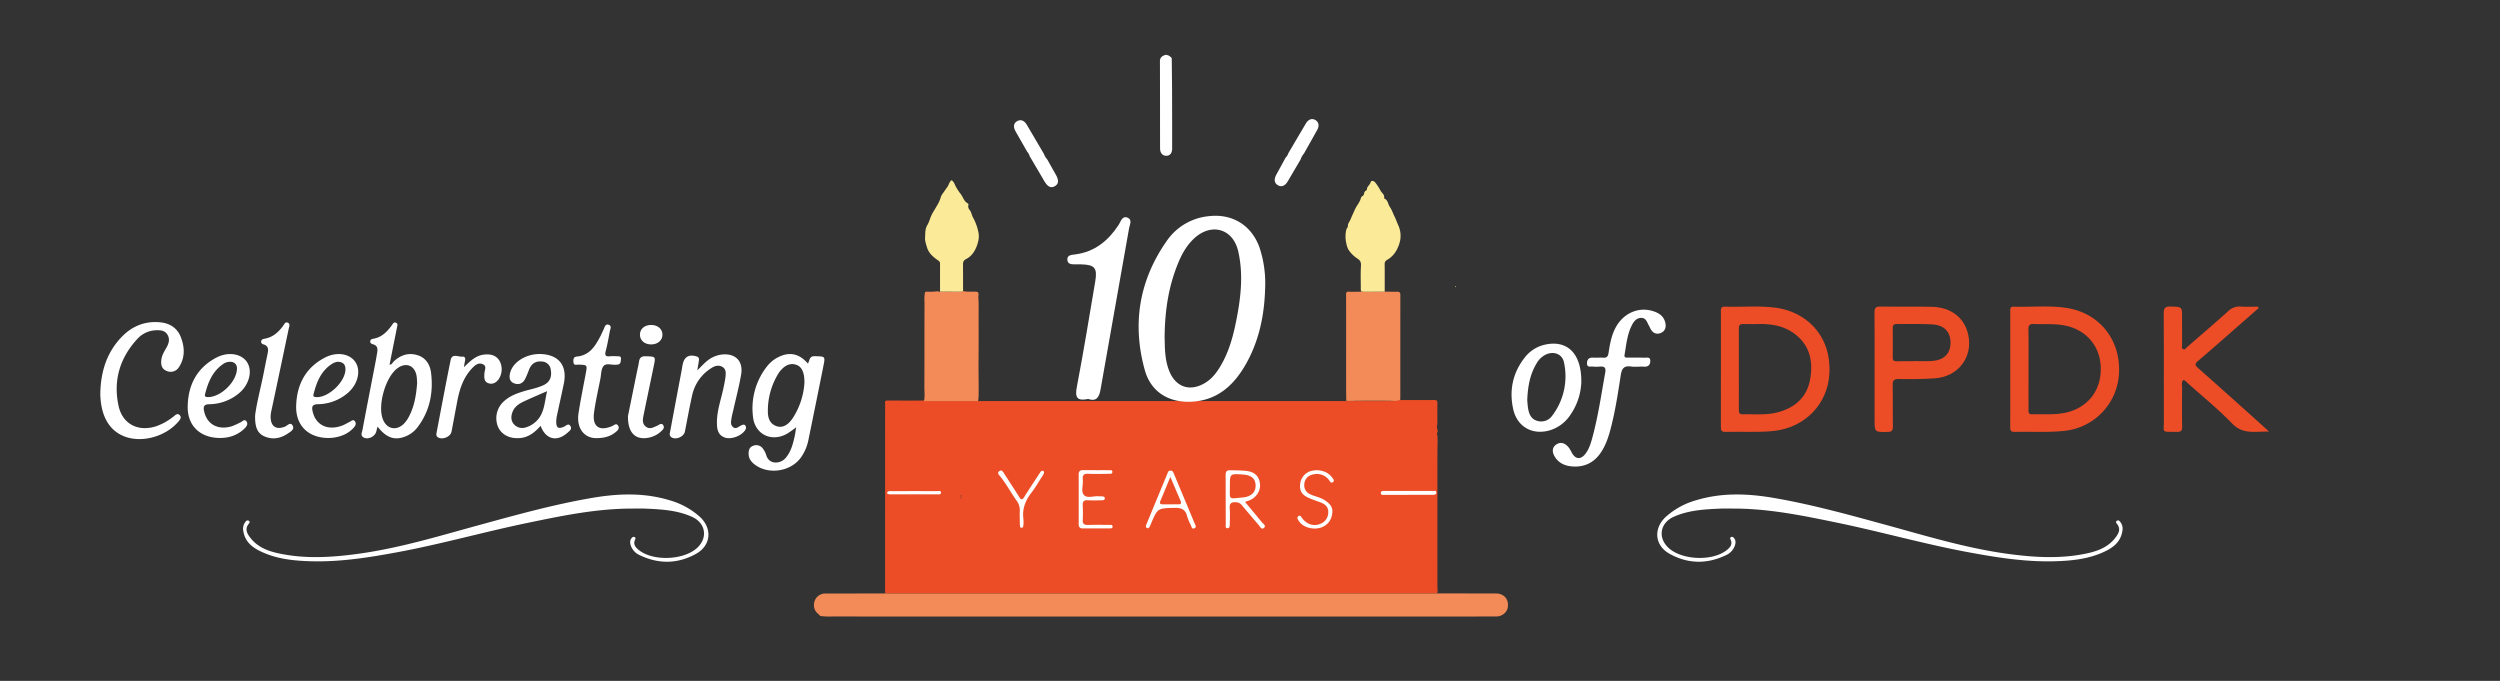 <?xml version="1.0" encoding="UTF-8"?> <svg xmlns="http://www.w3.org/2000/svg" id="Layer_1" data-name="Layer 1" viewBox="0 0 1589.008 432.751"><rect x="0" y="0" width="1589.008" height="432.751" fill="#333333" stroke="none"/><defs><style>.cls-1{fill:none;}.cls-2{fill:#ed4d26;}.cls-3{fill:#f28b57;}.cls-4{fill:#fff;}.cls-5{fill:#fbea98;}.cls-6{fill:#aeed94;}</style></defs><g id="_5daSuH" data-name="5daSuH"><path class="cls-1" d="M610.588,314.984c-.633.715-.196,1.272.555,2.206.086-1.047.75-1.639.176-2.334C611.126,314.621,610.767,314.782,610.588,314.984Z"></path><path class="cls-1" d="M614.258,317.949c.061.042.121.084.182.127q-.063-.091-.126-.183Z"></path><path class="cls-2" d="M811.134,254.657m-12.19.25q-41.725.013-83.45.005-62.027-0-124.053-.01c-.686-0-1.448.268-2.051-.33-.552.009-1.104.027-1.656.027-7.838.002-15.676.028-23.514-.025-1.291-.009-1.774.325-1.683,1.67.119,1.759.042,3.531.049,5.297q-.011,42.025-.021,84.051-.003,14.735.001,29.47a3.41,3.41,0,0,0,.308,2.09c.66.031,1.321.089,1.981.089q159.82.005,319.641.003,13.422,0,26.844.002c.661-0,1.322-.054,1.982-.084.754-1.29.299-2.674.299-4.017q.01-30.62.004-61.24c.001-8.746-.026-17.492.035-26.237.02-2.842.196-5.681-.014-8.526-.048-.644-.552-1.253-.182-1.923.649-1.173.177-2.282-.173-3.401.104-1.145.288-2.289.299-3.435.037-4.023-.055-8.049.048-12.069.042-1.617-.496-2.065-2.075-2.055-8.377.057-16.754.012-25.132.002a1.914,1.914,0,0,1-1.748.676q-34.516-.021-69.032-.018m-204.509,62.27c-.751-.933-1.188-1.491-.555-2.206.179-.202.538-.363.731-.128C611.893,315.551,611.23,316.143,611.143,317.189Zm3.114.76.056-.056q.063.092.126.183C614.379,318.034,614.318,317.991,614.258,317.949Z"></path><path class="cls-2" d="M611.144,317.19c-.751-.933-1.188-1.491-.555-2.206.179-.202.538-.363.731-.128C611.893,315.551,611.23,316.143,611.144,317.19Z"></path><path class="cls-2" d="M614.313,317.893l.126.183q-.091-.064-.182-.127Z"></path><path class="cls-3" d="M952.58,377.365a18.194,18.194,0,0,0-3.465-.143q-17.896-.04-35.793-.06c-.661.03-1.322.084-1.982.084q-13.422.006-26.844-.002-159.821-0-319.641-.003c-.66,0-1.321-.058-1.981-.089-.771.023-1.543.066-2.315.066q-17.899.012-35.797.022a7.31,7.31,0,0,0-4.751,1.572c-3.559,2.854-3.614,8.82.193,11.483.557.39.638,1.127,1.629,1.282a43.466,43.466,0,0,0,6.76.269q129.846.029,259.692.02,66.042.001,132.084-.007,15.33-.001,30.659-.021c3.77-.009,6.987-2.696,7.368-6.066C958.894,381.374,956.737,378.189,952.58,377.365Z"></path></g><path class="cls-4" d="M506.058,271.572a66.577,66.577,0,0,1-5.942,4.185c-9.817,5.393-20.234.384-21.486-10.707a43.104,43.104,0,0,1,8.731-31.984,21.193,21.193,0,0,1,7.616-6.207c6.992-3.416,13.196-2.031,18.519,4.226,1.224-1.761.663-4.768,4.334-4.677,6.737.168,6.802-.125,5.475,6.503q-4.688,23.408-9.487,46.794a28.896,28.896,0,0,1-4.698,11.002c-6.349,8.97-20.452,11.229-29.244,4.684-2.26-1.683-3.951-3.737-4.047-6.753-.073-2.314.386-4.374,2.814-5.255a5.094,5.094,0,0,1,6.429,2.016,13.176,13.176,0,0,1,1.943,3.811c1.728,6.29,9.033,5.776,12.363,1.86,3.292-3.872,4.537-8.566,5.632-13.33C505.448,275.84,505.672,273.889,506.058,271.572Zm5.258-28.527a35.4,35.4,0,0,0-.281-4.159c-.582-3.062-1.725-5.939-4.936-7.025-3.27-1.106-6.222-.042-8.668,2.312a16.215,16.215,0,0,0-2.495,2.934A44.99,44.99,0,0,0,488.054,261.135c-.041,4.116.892,8.106,5.508,9.727,3.627,1.274,7.171-.421,10.318-5.11A46.497,46.497,0,0,0,511.316,243.045Z"></path><path class="cls-4" d="M239.971,271.136c-.325,1.263-.563,2.086-.746,2.921-.756,3.45-5.401,5.705-8.288,3.897-1.973-1.236-.832-3.18-.545-4.712,2.641-14.074,5.401-28.126,8.113-42.186.461-2.389.874-4.788,1.274-7.188.391-2.344.04-4.311-2.679-5.025-1.039-.273-1.926-.822-1.759-2.057.132-.977.956-1.322,1.865-1.472,5.371-.888,8.835-4.417,11.848-8.573.653-.901,1.208-2.226,2.622-1.628,1.422.6.861,1.918.644,3.012-1.56,7.85-3.131,15.698-4.717,23.639,1.584.02,1.871-1.298,2.616-1.999,4.288-4.041,9.263-5.762,14.997-4.06,5.47,1.623,8.127,6.066,8.761,11.233,1.514,12.342-.694,23.982-8.268,34.202a18.275,18.275,0,0,1-8.428,6.431C250.613,280.038,245.517,278.233,239.971,271.136Zm25.163-27.677c-.085-1.196-.085-2.782-.325-4.331-1.063-6.855-6.747-9.147-12.292-4.996-7.505,5.618-12.586,23.456-9.196,32.282,2.407,6.265,8.508,7.676,13.325,2.983a17.656,17.656,0,0,0,3.015-4.128C263.329,258.609,264.539,251.3,265.134,243.459Z"></path><path class="cls-4" d="M63.769,249.468c.36-13.341,4.081-25.448,13.52-35.265,6.626-6.891,14.771-10.249,24.423-9.349,6.21.579,10.95,3.561,13.237,9.475,2.48,6.412,2.758,12.926-1.16,18.967a6.19,6.19,0,0,1-7.975,2.424c-3.154-1.265-3.66-4.085-3.246-7.201.391-2.947,1.988-5.335,3.375-7.836,1.462-2.639,2.155-5.416.383-8.134-1.714-2.629-4.521-2.746-7.313-2.633a16.912,16.912,0,0,0-12.072,5.88c-10.94,12.078-15.034,26.309-11.578,42.206,2.546,11.709,12.692,16.716,24.235,12.817a39.077,39.077,0,0,0,10.451-5.876c1.2-.877,2.572-2.61,4.084-1.158,1.649,1.583.163,3.127-.973,4.435-7.957,9.158-22.445,13.258-33.336,9.445C69.803,274.156,64.264,265.024,63.772,251.189,63.751,250.616,63.769,250.042,63.769,249.468Z"></path><path class="cls-4" d="M343.641,270.658c-3.583,3.938-7.459,7.268-13.001,7.764-6.531.585-11.752-1.993-14.039-6.998a14.389,14.389,0,0,1,3.515-16.188c3.524-3.363,7.929-5.044,12.486-6.458,4.373-1.356,8.951-2.07,13.111-4.097,3.678-1.792,5.184-5.117,4.349-9.7a5.842,5.842,0,0,0-5.478-5.189c-4.177-.5-6.847,1.422-8.356,5.221a61.71,61.71,0,0,1-2.483,5.931c-1.469,2.804-4.001,3.833-6.902,2.732-3.22-1.222-3.299-4.07-2.548-6.895,1.848-6.948,10.631-12.155,19.645-11.749,11.374.512,16.757,7.494,14.426,18.828-1.386,6.74-2.921,13.45-4.347,20.183a19.535,19.535,0,0,0-.472,3.83c-.039,4.083,1.335,4.95,4.977,3.316,1.296-.582,2.749-2.455,4.037-.389,1.211,1.943-.626,3.149-1.871,4.268C353.984,281.094,346.774,279.294,343.641,270.658Zm4.095-22.035c-5.467,2.408-10.332,4.431-15.086,6.686-3.139,1.489-5.92,3.514-7.083,7.064-.908,2.772-.753,5.435,1.374,7.579a6.98,6.98,0,0,0,7.133,1.73,15.19,15.19,0,0,0,5.975-3.22C346.146,263.362,345.985,255.974,347.736,248.623Z"></path><path class="cls-4" d="M443.211,235.41c2.058-2.039,3.599-3.724,5.306-5.222a18.49,18.49,0,0,1,9.917-4.796c8.751-1.136,14.111,3.932,12.637,12.622-1.293,7.62-3.293,15.119-4.983,22.671-.376,1.679-.869,3.34-1.118,5.037-.287,1.959-.882,4.143.877,5.68,1.882,1.646,3.447-.145,5.052-.896,1.067-.499,2.181-1.144,2.984.227.655,1.119.17,2.153-.596,3.15-2.673,3.478-8.957,5.658-12.825,4.142-4.439-1.74-4.792-5.768-4.78-9.708.024-7.551,2.687-14.632,4.198-21.92.494-2.384,1.018-4.776,1.272-7.191.24-2.29.327-4.725-2.137-6.082-2.276-1.253-4.547-.604-6.541.627a27.158,27.158,0,0,0-12.591,17.749c-1.698,7.552-3.037,15.184-4.552,22.777-.666,3.339-5.808,5.551-8.61,3.628-1.653-1.135-.89-2.911-.62-4.379,2.34-12.692,4.755-25.371,7.142-38.055.212-1.127.372-2.265.582-3.393.982-5.28,3.898-7.036,8.965-5.522,1.496.447,1.612,1.438,1.43,2.653C443.949,231.045,443.628,232.873,443.211,235.41Z"></path><path class="cls-4" d="M139.735,278.384c-12.512-.083-20.604-7.776-20.432-19.916.193-13.565,5.696-24.503,18.048-31.082,7.563-4.028,15.912-2.681,19.554,2.647,3.701,5.414,1.711,14.095-4.669,19.637a30.094,30.094,0,0,1-19.352,7.268c-3.28.101-3.755,1.501-3.181,4.298,1.738,8.464,8.881,12.434,17.789,9.646a51.95,51.95,0,0,0,5.463-2.487c1.186-.53,2.383-2.311,3.693-.581,1.14,1.506.211,3.06-.914,4.242a20.925,20.925,0,0,1-12.514,6.108C141.949,278.355,140.645,278.332,139.735,278.384Zm10.89-44.546c-.206-2.49-1.812-4.043-4.982-3.87A7.679,7.679,0,0,0,141.691,231.473c-6.662,4.6-9.448,11.541-11.344,18.995-.379,1.491.255,1.92,1.796,1.932C140.391,252.464,150.792,242.439,150.625,233.838Z"></path><path class="cls-4" d="M208.808,278.381c-12.641.009-20.829-7.793-20.568-20.136.287-13.558,5.826-24.473,18.253-30.948,7.623-3.972,15.918-2.517,19.464,2.928,3.512,5.391,1.566,13.822-4.631,19.305a29.611,29.611,0,0,1-19.298,7.38c-3.539.101-3.991,1.581-3.331,4.543,1.943,8.727,9.528,12.473,18.752,9.064,1.732-.64,3.315-1.674,4.989-2.482.961-.464,1.969-1.657,3.034-.39,1.121,1.334.568,2.769-.408,3.909-3.442,4.02-8.013,5.896-13.127,6.627C210.804,278.343,209.646,278.331,208.808,278.381Zm5.43-48.423a12.364,12.364,0,0,0-2.647.974c-7.454,4.46-10.335,11.819-12.325,19.712-.322,1.277.234,1.676,1.562,1.769,8.005.558,19.146-10.145,18.733-18.136C219.41,231.348,217.769,229.909,214.239,229.958Z"></path><path class="cls-4" d="M378.891,278.491c-7.576-.056-12.609-6.289-11.18-15.802,1.276-8.493,3.045-16.912,4.611-25.361 1-5.392,1.01-5.357-4.463-5.566-1.178-.045-2.984.647-3.291-1.065-.281-1.565-.371-3.851,1.996-4.059,8.261-.724,11.812-6.74,15.134-13.078.664-1.267,1.186-2.609,1.842-3.881.748-1.449,1.044-3.928,3.226-3.305,2.318.662,1.083,2.876.788,4.447-.765,4.081-1.455,8.191-2.526,12.196-.716,2.675-.254,3.764,2.652,3.439a27.37,27.37,0,0,1,4.299-.007c1.209.056,2.902-.309,2.715,1.731-.15,1.634-.135,3.635-2.679,3.591a2.582,2.582,0,0,0-.43.014c-2.748.416-6.285-1.345-8.094,1.038-1.485,1.957-1.349,5.164-1.867,7.83-1.393,7.168-3.059,14.301-4.044,21.526-1.219,8.944,3.232,12.119,11.465,8.659,1.201-.505,2.596-2.113,3.766-.367,1.26,1.879-.264,3.163-1.642,4.284C387.912,277.404,384.119,278.461,378.891,278.491Z"></path><path class="cls-4" d="M162.15,264.044c1.054-8.423,3.756-18.11,5.652-27.951.732-3.798,1.512-7.587,2.306-11.373.546-2.606.531-4.902-2.633-5.835a1.762,1.762,0,0,1-1.496-1.832c.121-1.184,1.069-1.576,2.13-1.75,5.172-.846,8.732-4.044,11.745-8.049.82-1.09,1.441-2.99,3.193-2.105,1.607.812.709,2.576.436,3.882q-5.195,24.829-10.473,49.64c-.531,2.52-1.24,5.04-.937,7.649.601,5.162,3.874,6.843,8.976,4.878,1.602-.617,3.609-3.339,5.03-.564,1.222,2.386-1.482,3.787-3.165,4.934-4.684,3.193-9.885,4.093-15.091,1.676C163.02,275.016,162.046,270.474,162.15,264.044Z"></path><path class="cls-4" d="M294.881,233.403c3.919-3.803,7.454-7.513,13.091-8.056,4.006-.386,7.459.476,9.633,4.173a11.297,11.297,0,0,1-.877,11.808c-1.674,2.128-3.854,3.164-6.438,2.202-2.446-.91-2.575-3.196-2.429-5.444a4.179,4.179,0,0,0,.026-.43c-.083-2.124,1.901-4.87-1.021-6.168-2.979-1.324-5.234.878-7.072,2.865-5.355,5.79-7.685,12.996-9.133,20.553-1.242,6.478-2.418,12.968-3.671,19.444-.638,3.297-5.822,5.425-8.687,3.584-1.164-.748-1.01-1.925-.787-3.087,2.95-15.348,5.776-30.722,8.919-46.03.888-4.324,4.814-1.966,7.294-2.14,2.692-.189,1.943,2.116,1.613,3.799C295.151,231.443,295.032,232.426,294.881,233.403Z"></path><path class="cls-4" d="M399.138,264.449c1.576-7.752,3.572-17.58,5.571-27.407.486-2.388,1.08-4.76,1.448-7.166.395-2.581,1.584-3.538,4.331-3.439,6.267.226,6.308.075,5.079,6.05-2.137,10.393-4.353,20.769-6.464,31.167-.542,2.671-1.155,5.571,1.448,7.563,2.496,1.91,4.888.356,7.251-.685,1.204-.531,2.631-2.014,3.753-.251,1.063,1.67-.28,2.908-1.497,4.006a16.024,16.024,0,0,1-7.573,3.868C404.131,279.886,398.995,275.415,399.138,264.449Z"></path><path class="cls-4" d="M414.074,218.917c-4.251.083-7.279-2.441-7.329-6.11-.049-3.562,2.694-6.109,6.737-6.256,4.268-.156,7.403,2.279,7.572,5.881C421.226,216.11,418.294,218.834,414.074,218.917Z"></path><path class="cls-4" d="M742.013,34.981a6.323,6.323,0,0,1,2.741,1.946c.074,6.883.188,13.767.215,20.651q.071,18.401.05,36.802c-.001,2.964-1.378,4.604-3.738,4.636-2.241.03-3.922-1.758-3.931-4.589-.055-18.494-.011-36.989-.095-55.483-.011-2.515,1.49-3.334,3.379-4.04q.481-.032.963-.066C741.609,35.252,741.78,35.206,742.013,34.981Z"></path><path class="cls-4" d="M826.623,101.453c-2.665,4.537-5.344,9.066-7.989,13.613-1.783,3.065-4.077,4.043-6.388,2.66-2.364-1.415-2.667-3.687-.921-6.88q2.903-5.308,5.8-10.617a6.985,6.985,0,0,0,1.802-3.019.208.208,0,0,0,.178-.204q.126-.233.254-.468,5.3-8.985,10.605-17.966c1.619-2.728,3.876-3.559,6.059-2.298,2.214,1.279,2.679,3.668,1.165,6.391-2.767,4.976-5.574,9.931-8.363,14.892A11.624,11.624,0,0,0,826.623,101.453Z"></path><path class="cls-4" d="M665.625,101.303c1.798,3.202,3.577,6.415,5.398,9.603,2.074,3.63,1.934,5.928-.507,7.402-2.507,1.514-4.646.43-6.838-3.346-3.023-5.209-6.101-10.387-9.154-15.577a7.692,7.692,0,0,0-1.626-2.935c-2.466-4.319-4.949-8.627-7.391-12.959-1.599-2.837-1.266-5.105.864-6.401,2.296-1.398,4.606-.593,6.275,2.235q5.435,9.209,10.838,18.434A10.496,10.496,0,0,0,665.625,101.303Z"></path><path class="cls-4" d="M791.324,319.008c3.683,4.422,7.26,8.619,10.704,12.924.823,1.029,3.119,2.177,1.241,3.693-1.516,1.224-2.347-.895-3.193-1.872-3.545-4.09-7.025-8.235-10.524-12.365a5.074,5.074,0,0,0-3.867-2.167c-2.807-.118-4.337.502-4.068,3.789.272,3.33.092,6.7.033,10.051-.02,1.116.043,2.677-1.489,2.683-1.485.006-1.06-1.521-1.065-2.442-.049-10.443-.041-20.887-.069-31.33-.005-1.739.33-3.115,2.49-3.049a104.907,104.907,0,0,1,10.802.397c5.463.738,8.068,3.555,8.544,8.427.415,4.247-2.375,8.53-6.715,10.274C793.337,318.348,792.497,318.601,791.324,319.008Zm-9.61-10.086c.102,9.04-1.34,8.094,7.963,7.292.128-.011.256-.022.384-.036,5.194-.562,8.062-3.268,8.013-7.561-.051-4.434-2.708-6.678-8.335-7.038C781.742,301.067,781.742,301.067,781.714,308.922Z"></path><path class="cls-4" d="M729.577,335.826c-1.803-.579-1.249-1.695-.807-2.773q2.272-5.536,4.553-11.068,4.283-10.348,8.576-20.692c.435-1.052.636-2.273,2.244-2.15,1.315.1,1.606,1.074,2.007,2.033,4.371,10.454,8.77,20.896,13.104,31.366.439,1.061,1.617,2.579-.214,3.292-1.551.604-1.72-1.144-2.164-2.098a32.719,32.719,0,0,1-2.363-5.7c-1.072-4.283-3.682-5.327-7.899-5.23-10.783.248-10.785.049-15.003,9.939C731.122,333.892,730.874,335.226,729.577,335.826Zm14.295-32.683c-2.305,5.571-4.274,10.405-6.311,15.209-.645,1.522-.156,2.195,1.384,2.204,3.327.019,6.654-.045,9.981-.014,2.058.02,1.981-.98,1.349-2.439C748.243,313.412,746.25,308.706,743.872,303.143Z"></path><path class="cls-4" d="M836.593,298.847c4.329.108,7.817,1.449,10.277,4.851.578.799,1.454,1.83.382,2.716-1.206.997-1.79-.311-2.375-1.066a9.567,9.567,0,0,0-10.958-3.584,6.289,6.289,0,0,0-4.871,5.815,6.037,6.037,0,0,0,3.679,6.533c2.996,1.492,6.384,1.904,9.239,3.803,2.952,1.964,5.302,4.09,4.864,8.022-.461,4.145-2.35,7.261-6.28,9.014-5.066,2.259-12.218.518-14.947-3.724-.621-.966-1.534-2.212-.404-3.1,1.38-1.085,1.878.538,2.547,1.384,3.098,3.915,7.393,5.195,11.585,3.387a7.685,7.685,0,0,0,4.925-7.21c.15-3.386-1.903-5.154-4.737-6.277-2.628-1.041-5.362-1.847-7.912-3.048-4.409-2.077-5.748-4.625-5.179-9.114a9.61,9.61,0,0,1,7.357-8.021A28.095,28.095,0,0,1,836.593,298.847Z"></path><path class="cls-4" d="M696.583,298.851c2.703,0,5.407-.047,8.108.026.911.025,2.425-.366,2.338,1.163-.077,1.344-1.522,1.106-2.482,1.117-4.247.047-8.504.204-12.738-.031-2.98-.165-3.89.924-3.578,3.756.363,3.297-1.331,7.446.697,9.726,2.115,2.378,6.332.464,9.605.833.637.072,1.286.021,1.929.052.808.04,1.718.238,1.762,1.136.059,1.2-1.016,1.345-1.923,1.357-2.96.039-5.929.163-8.878-.021-2.581-.161-3.391.817-3.234,3.329a89.183,89.183,0,0,1,.009,9.262c-.099,2.378.892,3.17,3.197,3.107,4.501-.125,9.009-.081,13.512-.032.901.01,2.362-.32,2.273,1.213-.066,1.128-1.333.992-2.184.996-5.534.03-11.069-.011-16.603.034-1.923.016-2.78-.732-2.773-2.731q.062-15.83-.013-31.66c-.008-2.039.995-2.702,2.867-2.666,2.702.052,5.405.013,8.108.013Z"></path><path class="cls-4" d="M663.549,300.831c-.295.512-.706,1.308-1.191,2.056-2.238,3.453-4.286,7.057-6.798,10.3-3.873,5-5.949,10.374-5.059,16.765a20.677,20.677,0,0,1-.087,4.236c-.044.625-.25,1.296-1.118,1.268-.87-.028-1.025-.737-1.04-1.342-.076-3.086-.175-6.177-.083-9.261a10.006,10.006,0,0,0-1.9-6.488c-3.601-4.997-6.471-10.487-10.325-15.336-.625-.787-2.459-2.311-.931-3.488,1.809-1.394,2.646.61,3.453,1.846,3.158,4.835,6.317,9.67,9.386,14.561,1.21,1.927,1.957,1.855,3.155-.067,3.198-5.128,6.563-10.152,9.868-15.213.488-.748.939-1.64,2.063-1.362C663.492,299.443,663.681,299.946,663.549,300.831Z"></path><path class="cls-4" d="M894.987,314.534c-5.005,0-10.01.016-15.015-.014-.943-.006-2.36.403-2.336-1.18.021-1.433,1.376-1.292,2.359-1.294q15.4-.033,30.801.006c.811.002,2.081-.357,2.165.911.088,1.347-1.093,1.536-2.187,1.537q-7.893.004-15.785.001Z"></path><path class="cls-4" d="M563.711,313.426c.723-1.647,2.029-1.242,3.081-1.247q14.248-.067,28.496-.011c.998.005,2.792-.606,2.808.95.015,1.482-1.767,1.058-2.804,1.062-9.755.038-19.511.014-29.266.003A2.819,2.819,0,0,1,563.711,313.426Z"></path><path class="cls-3" d="M621.657,254.975q-17.189.001-34.378.003c.662-3.095.238-6.23.253-9.337.084-17.887.006-35.775.094-53.661a23.628,23.628,0,0,1,.207-5.683c.166-.668.436-.909,1.101-.918a36.284,36.284,0,0,0,6.762-.244c.671-.136,1.16.564,1.804.22q6.439.011,12.878.026a3.198,3.198,0,0,0,1.747-.375c2.386.581,4.816.354,7.231.381,2.359.026,2.785.234,2.55,2.572-.173,1.724.147,3.372.137,5.059-.067,12.134.063,24.269-.075,36.401-.077,6.771.163,13.537.046,20.306A24.773,24.773,0,0,1,621.657,254.975Z"></path><path class="cls-5" d="M612.126,185.005a3.198,3.198,0,0,1-1.747.375q-6.439-.024-12.878-.026c-.007-5.906-.032-11.812-.003-17.718a2.276,2.276,0,0,0-1.272-2.132c-3.054-2.19-5.957-4.462-7.103-8.501-.563-1.986-1.283-3.978-1.147-5.942.187-2.697-.103-5.459,1.484-8.086,1.169-1.934,1.683-4.34,2.716-6.435.914-1.854,2.118-3.578,3.088-5.372a22.42,22.42,0,0,0,2.682-5.734c.342-1.53,1.654-2.843,2.534-4.252.859-1.377,2.077-2.564,2.566-4.123a10.321,10.321,0,0,1,1.137-1.965c.392-.707.771-.542,1.293-.08a8.497,8.497,0,0,1,1.644,2.788,31.026,31.026,0,0,0,3.395,5.356c1.565,1.936,2.065,4.644,4.408,5.993.348.201.793.555.618,1.069a3.412,3.412,0,0,0,.847,3.337c1.135,1.432,1.224,3.273,2.12,4.785a32.078,32.078,0,0,1,3.298,8.972c.781,3.206.106,6.122-.946,8.998-1.272,3.478-3.403,6.631-6.677,8.273-2.194,1.1-2.088,2.446-2.082,4.193Q612.127,176.891,612.126,185.005Z"></path><path class="cls-3" d="M889.974,254.158a11.597,11.597,0,0,1-5.099.628c-7.991-.123-15.986-.097-23.979-.013a39.924,39.924,0,0,1-5.216.003c-.026-2.483-.073-4.966-.075-7.45q-.014-14.995-.005-29.99c0-10.034.031-20.068-.032-30.102-.009-1.468.386-1.933,1.857-1.841,2.035.128,4.085.048,6.128.024.583-.007,1.233.187,1.711-.361a6.721,6.721,0,0,0,1.743.389c4.372-.04,8.745-.048,13.117-.066,2.646.014,5.292.064,7.937.027,1.379-.019,2.012.486,2.01,1.931q-.032,32.999-.022,65.999C890.049,253.61,890,253.884,889.974,254.158Z"></path><path class="cls-5" d="M880.123,185.38c-4.372.018-8.745.026-13.117.066a6.721,6.721,0,0,1-1.743-.389,3.202,3.202,0,0,1-.333-1.924c.001-4.53-.195-9.071.082-13.584.142-2.306.034-3.799-2.223-5.193a19.475,19.475,0,0,1-5.678-5.608,13.557,13.557,0,0,1-1.405-4.192,18.831,18.831,0,0,1,.014-8.603c.178-.763,1.022-1.49.982-2.007-.146-1.884,1.128-3.041,1.726-4.536.867-2.171,1.869-4.248,2.814-6.364,1.126-2.521,3.164-4.542,3.786-7.303a2.07,2.07,0,0,1,.958-1.089,2.134,2.134,0,0,0,1.024-1.584,2.455,2.455,0,0,1,1.312-1.99c.221-.098.512-.404.502-.601-.094-1.908,1.794-2.767,2.283-4.447.442-1.518,1.958-1.221,2.99-.06a35.253,35.253,0,0,1,3.548,5.505c.778,1.287,2.488,2.328,2.117,4.25-.027.142.04.41.136.451,2.333.991,2.271,3.626,3.516,5.372,1.229,1.723,1.932,3.996,2.928,5.975.916,1.822,1.544,3.762,2.38,5.603A16.273,16.273,0,0,1,889.965,152.722a21.61,21.61,0,0,1-3.64,8.377,16.002,16.002,0,0,1-4.843,4.181,2.747,2.747,0,0,0-1.388,2.699C880.166,173.779,880.124,179.579,880.123,185.38Z"></path><path class="cls-6" d="M925.503,182.436c-.284.025-.578.092-.78-.198C925.114,181.789,925.377,181.841,925.503,182.436Z"></path><path class="cls-4" d="M804.119,183.186c-.438,16.789-3.706,32.937-11.922,47.695-7.649,13.738-18.296,23.725-35.09,24.46-14.413.63-25.646-6.302-29.492-20.183-8.137-29.366-3.555-57.09,14.051-82.139a36.589,36.589,0,0,1,26.138-15.557c15.068-1.944,27.432,5.378,32.666,19.624A71.974,71.974,0,0,1,804.119,183.186Zm-63.888,31.281c.213,5.426-.164,13.639,2.979,21.417,4.146,10.262,13.131,13.238,22.658,7.551,4.651-2.776,7.708-6.957,10.325-11.511,4.567-7.947,7.167-16.64,9.03-25.521,3.228-15.385,5.339-30.934,1.831-46.525-3.268-14.522-17.02-18.505-27.974-8.412-4.943,4.555-8.065,10.307-10.539,16.469C742.895,182,740.392,196.655,740.231,214.467Z"></path><path class="cls-4" d="M691.627,253.576c-7.116,1.501-8.463-.992-7.185-7.668,4.266-22.282,7.912-44.683,11.702-67.054,1.449-8.557-.386-10.639-9.026-10.831-1.135-.025-2.272.004-3.408-.011-2.277-.031-5.068.193-5.3-2.838-.244-3.188,2.828-3.18,4.916-3.453,12.458-1.627,21.104-8.691,27.739-18.867,1.361-2.087,2.139-5.953,5.705-4.473,3.074,1.276,1.281,4.433.88,6.711-6.017,34.188-12.148,68.356-18.149,102.547C698.65,252.492,696.813,255.419,691.627,253.576Z"></path><path class="cls-4" d="M1000.856,296.546c-5.216-.1-9.806-1.633-12.652-6.31-1.591-2.615-1.976-5.658.885-7.657,2.953-2.063,5.74-.864,7.887,1.713a21.266,21.266,0,0,1,2.063,3.453c2.336,4.25,5.679,4.563,8.662.685,2.421-3.148,3.506-6.925,4.518-10.684,3.623-13.464,5.6-27.254,8.078-40.947.561-3.1-.533-4.074-3.463-3.794a23.514,23.514,0,0,1-4.49-.013c-1.452-.141-3.647.717-3.64-2.004.006-2.527,1.204-3.857,3.921-3.682,2.089.135,4.202-.086,6.291.05,2.202.144,3.101-.615,3.458-2.918.846-5.462,1.769-10.942,4.376-15.947,4.705-9.034,14.016-13.505,23.236-10.937,3.863,1.076,7.292,2.956,8.42,7.259.76,2.899.116,5.594-2.776,6.811-2.889,1.215-5.249.003-6.66-2.85-.332-.67-.646-1.351-1.013-2.002-1.149-2.036-1.781-4.785-4.789-4.723-3.064.063-4.754,2.272-6.006,4.773-2.939,5.867-3.501,12.327-4.594,18.657-.346,2.002,1.024,1.813,2.174,1.828,3.446.045,6.896-.061,10.339.061,1.582.056,3.976-.814,3.842,2.244-.114,2.605-1.538,3.608-4.138,3.448-2.687-.165-5.436.274-8.081-.102-4.399-.624-5.885,1.19-6.533,5.411-1.726,11.236-3.444,22.493-6.273,33.526-1.377,5.37-3.067,10.643-6.132,15.355C1013.787,293.364,1008.251,296.625,1000.856,296.546Z"></path><path class="cls-4" d="M1005.086,243.039a39.026,39.026,0,0,1-7.019,20.752,23.921,23.921,0,0,1-13.042,9.732c-11.017,3.216-20.76-2.242-23.233-13.492-2.604-11.848-.355-22.879,7.181-32.577a22.316,22.316,0,0,1,12.918-8.367C996.062,215.886,1005.344,224.496,1005.086,243.039ZM970.723,254.291c.135,1.328.213,3.578.619,5.769.625,3.375,2.018,6.406,5.658,7.409a8.493,8.493,0,0,0,9.595-3.273,41.306,41.306,0,0,0,7.464-33.918c-1.095-5.275-6.42-7.231-11.393-4.99a13.733,13.733,0,0,0-6.063,5.792C972.478,237.941,971.085,245.514,970.723,254.291Z"></path><path class="cls-2" d="M1277.732,234.517q0-18.059.011-36.118c.003-1.594-.511-3.574,2.261-3.482,11.26.372,22.569-.915,33.785.853,20.223,3.188,33.737,19.686,33.104,40.311a38.679,38.679,0,0,1-35.121,37.799c-10.41,1.112-20.856.342-31.281.625-2.762.075-2.791-1.44-2.783-3.45C1277.756,258.875,1277.732,246.696,1277.732,234.517Zm11.602.181c0,8.4-.012,16.801.01,25.201.004,1.597-.49,3.518,2.29,3.436,7.035-.208,14.106.504,21.088-.989,14.106-3.016,22.791-13.928,22.536-28.394-.249-14.113-9.38-24.6-23.419-27.175-6.315-1.159-12.658-.533-18.981-.851-2.79-.14-3.636.816-3.583,3.571C1289.437,217.895,1289.334,226.297,1289.335,234.698Z"></path><path class="cls-2" d="M1093.811,234.599q.001-18.058-.003-36.116c-.001-1.839-.297-3.699,2.627-3.59,10.977.407,21.992-.779,32.943.793,17.346,2.489,34.639,16.297,33.4,41.563-.952,19.41-15.392,34.615-35.659,36.693-10.132,1.039-20.294.243-30.435.566-3.107.099-2.892-1.746-2.887-3.793Q1093.838,252.657,1093.811,234.599Zm22.503-28.632c-3.219,0-5.758.08-8.289-.026-1.979-.082-2.811.688-2.808,2.66q.039,26.006.008,52.012c-.001,1.568.312,2.765,2.289,2.715,7.444-.19,14.96.714,22.292-1.221,10.984-2.899,18.584-9.401,20.689-20.804,2.244-12.154-.372-22.9-11.352-30.202C1132.061,206.391,1123.902,205.736,1116.314,205.968Z"></path><path class="cls-2" d="M1435.608,195.803q-7.849,6.883-15.699,13.764c-7.616,6.652-15.179,13.366-22.907,19.888-2.161,1.824-1.795,2.789.097,4.464q19.868,17.598,39.586,35.363c1.552,1.389,3.082,2.802,5.527,5.026-8.926-.132-16.589,1.985-23.438-5.099-8.855-9.16-18.846-17.239-28.358-25.771-.813-.729-1.438-1.764-2.787-1.851-1.288,1.582-.646,3.472-.663,5.207-.076,8.115-.123,16.232.017,24.344.044,2.549-.744,3.438-3.342,3.376-10.306-.249-8.206,1.186-8.256-8.094-.121-22.386.038-44.774-.119-67.159-.025-3.521.982-4.538,4.494-4.428,7.167.225,7.173.036,7.173,7.105 0,5.737-.02,11.473.022,17.21.007.924-.47,2.159.53,2.713,1.32.731,1.967-.678,2.736-1.344,8.711-7.534,17.464-15.024,26.023-22.726a10.129,10.129,0,0,1,7.924-2.929c3.644.219,7.312.051,10.969.051Z"></path><path class="cls-2" d="M1191.493,234.511c0-11.9.066-23.801-.05-35.7-.027-2.718.438-4.025,3.637-3.967,10.858.197,21.724-.051,32.582.154,12.467.235,21.034,6.934,23.378,17.878,3.073,14.343-6.628,26.688-21.393,27.604-7.609.472-15.209.557-22.813.426-2.914-.05-3.909.791-3.849,3.771.179,8.817-.026,17.641.119,26.458.042,2.55-.695,3.352-3.306,3.401-8.31.154-8.308.263-8.308-8.104Q1191.493,250.472,1191.493,234.511Zm24.959-4.915 0-.097c3.798,0,7.608.195,11.39-.041,7.677-.479,11.807-4.544,11.909-11.384.106-7.099-3.951-11.504-11.79-11.915-7.437-.39-14.907-.124-22.362-.199-1.73-.017-2.582.542-2.564,2.4.058,6.283.071,12.567-.011,18.849-.024,1.834.653,2.457,2.456,2.413C1209.135,229.534,1212.795,229.596,1216.452,229.596Z"></path><g id="HDqMc2.tif"><path class="cls-4" d="M402.26,323.25c-22.734-.069-44.825,4.517-66.933,9.101-27.704,5.744-54.956,13.494-82.786,18.651-18.029,3.341-36.134,6.224-54.577,5.742-10.27-.268-20.463-1.217-30.03-5.264-6.33-2.678-12.058-6.223-13.276-13.907a7.004,7.004,0,0,1,1.673-6.249,1.326,1.326,0,0,1,1.991-.171c.591.546.321,1.14-.099,1.64-2.985,3.552-1.032,6.597,1.184,9.378,4.427,5.556,10.693,8.011,17.369,9.48,16.695,3.673,33.45,2.694,50.212.444,26.794-3.597,52.552-11.535,78.514-18.629,23.564-6.439,47.115-12.976,71.232-17.068,16.361-2.776,32.751-3.336,48.892,1.576a48.564,48.564,0,0,1,19.181,10.501c8.041,7.407,7.179,18.195-2.338,23.501-11.649,6.494-23.76,6.685-35.836.904a10.369,10.369,0,0,1-5.703-6.145c-.539-1.677-.678-3.454.719-4.919a1.418,1.418,0,0,1,1.67-.486c.702.322.707.906.388,1.553-1.499,3.03.221,5.048,2.343,6.738,9.148,7.286,28.688,6.472,37.145-1.476,6.883-6.469,5.278-15.803-3.43-19.686-9.561-4.264-19.795-4.762-30.025-5.196C407.252,323.16,404.754,323.25,402.26,323.25Z"></path></g><g id="HDqMc2.tif-2" data-name="HDqMc2.tif"><path class="cls-4" d="M1101.374,323.25c22.734-.069,44.825,4.517,66.933,9.101,27.704,5.744,54.956,13.494,82.786,18.651,18.029,3.341,36.134,6.224,54.577,5.742,10.27-.268,20.463-1.217,30.03-5.264,6.33-2.678,12.058-6.223,13.276-13.907a7.005,7.005,0,0,0-1.673-6.249,1.327,1.327,0,0,0-1.991-.171c-.591.546-.321,1.14.099,1.64,2.985,3.552,1.032,6.597-1.184,9.378-4.427,5.556-10.693,8.011-17.369,9.48-16.695,3.673-33.45,2.694-50.212.444-26.794-3.597-52.552-11.535-78.514-18.629-23.564-6.439-47.115-12.976-71.232-17.068-16.361-2.776-32.751-3.336-48.892,1.576a48.564,48.564,0,0,0-19.181,10.501c-8.041,7.407-7.179,18.195,2.338,23.501,11.649,6.494,23.76,6.685,35.836.904a10.369,10.369,0,0,0,5.703-6.145c.539-1.677.678-3.454-.719-4.919a1.418,1.418,0,0,0-1.67-.486c-.702.322-.707.906-.388,1.553,1.499,3.03-.221,5.048-2.343,6.738-9.148,7.286-28.688,6.472-37.145-1.476-6.883-6.469-5.278-15.803,3.43-19.686,9.561-4.264,19.795-4.762,30.025-5.196C1096.383,323.16,1098.881,323.25,1101.374,323.25Z"></path></g></svg> 